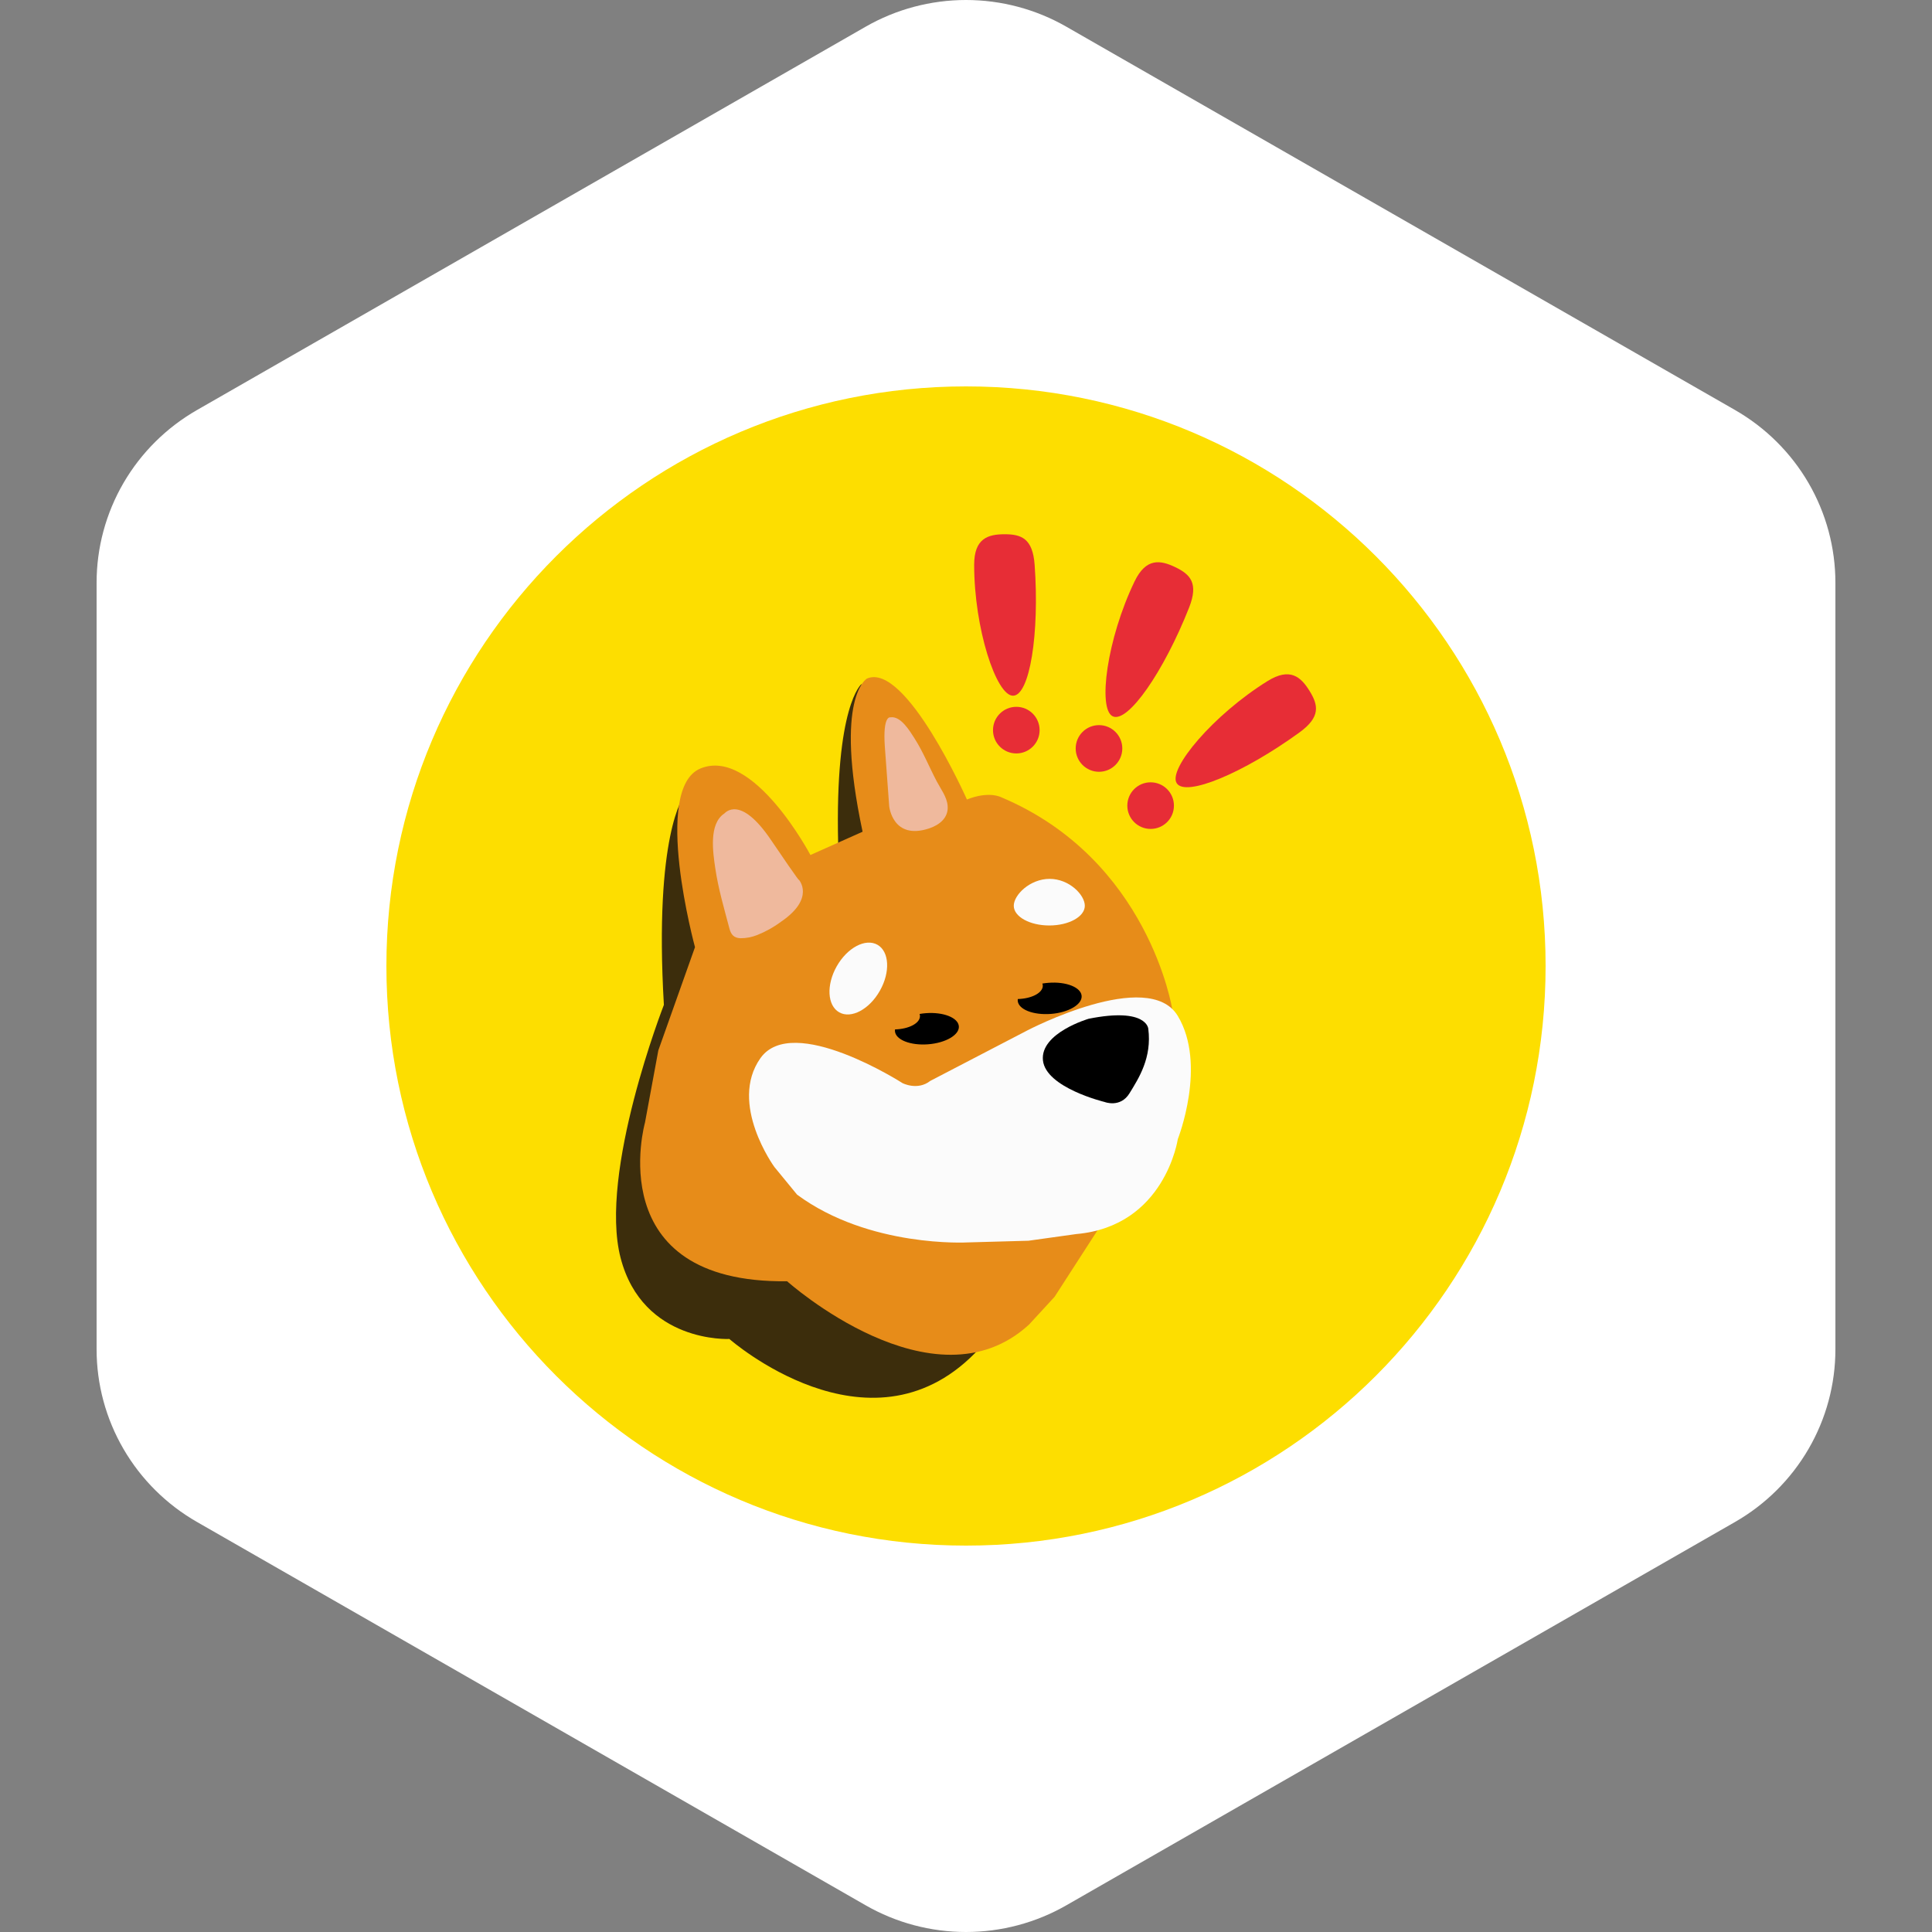 <svg width="40" height="40" viewBox="0 0 40 40" fill="none" xmlns="http://www.w3.org/2000/svg">
<rect x="0" y="0" width="40" height="40" fill="#808080" stroke="none"/>
<path fill-rule="evenodd" clip-rule="evenodd" d="M22.078 0.553L35.922 8.489C36.553 8.851 37.078 9.372 37.443 9.999C37.808 10.627 38 11.339 38 12.063V27.937C38 28.661 37.808 29.373 37.443 30C37.078 30.628 36.553 31.149 35.922 31.511L22.078 39.447C21.447 39.809 20.73 40 20 40C19.27 40 18.553 39.809 17.922 39.447L4.079 31.511C3.447 31.149 2.922 30.628 2.557 30C2.192 29.373 2 28.661 2 27.937V12.063C2 11.339 2.192 10.627 2.557 9.999C2.922 9.372 3.447 8.851 4.079 8.489L17.922 0.553C18.553 0.191 19.27 0 20 0C20.73 0 21.447 0.191 22.078 0.553Z" fill="white"/>
<g clip-path="url(#clip0_682_10931)">
<path d="M20 32C26.627 32 32 26.627 32 20C32 13.373 26.627 8 20 8C13.373 8 8 13.373 8 20C8 26.627 13.373 32 20 32Z" fill="#FDDE00"/>
<path d="M14.159 16.484C14.159 16.484 13.538 17.265 13.745 20.805C13.745 20.805 12.389 24.275 12.849 26.044C13.309 27.814 15.101 27.722 15.101 27.722C15.101 27.722 17.974 30.25 20.18 28.021C22.386 25.791 18.341 17.151 18.341 17.151L17.836 14.163C17.836 14.163 17.284 14.6 17.353 17.472C17.422 20.345 16.227 18.323 16.227 18.323L14.159 16.484Z" fill="#3C2D0C"/>
<path d="M14.389 19.61L13.63 21.747L13.354 23.241C13.354 23.241 12.412 26.573 16.296 26.527C16.296 26.527 19.329 29.239 21.306 27.423L21.834 26.849L22.754 25.424L24.27 20.896C24.27 20.896 23.788 17.794 20.731 16.507C20.731 16.507 20.479 16.369 20.019 16.553C20.019 16.553 18.755 13.704 17.951 14.048C17.951 14.048 17.261 14.416 17.859 17.22L16.779 17.702C16.779 17.702 15.597 15.462 14.504 15.91C13.492 16.323 14.389 19.61 14.389 19.61Z" fill="#E78C19"/>
<path d="M18.319 15.45L18.41 16.691C18.41 16.691 18.479 17.403 19.238 17.151C19.452 17.079 19.64 16.93 19.62 16.685C19.606 16.501 19.477 16.335 19.394 16.177C19.238 15.881 19.113 15.566 18.932 15.284C18.839 15.139 18.648 14.815 18.433 14.852C18.433 14.852 18.275 14.807 18.319 15.45Z" fill="#EFB99D"/>
<path d="M14.996 16.843C15.011 16.834 15.32 16.442 15.962 17.39C16.604 18.338 16.539 18.213 16.539 18.213C16.539 18.213 16.884 18.593 16.177 19.079C16.023 19.194 15.855 19.288 15.677 19.359C15.566 19.403 15.448 19.426 15.329 19.425C15.195 19.419 15.135 19.351 15.102 19.224C14.993 18.811 14.871 18.399 14.809 17.975C14.762 17.656 14.669 17.058 14.996 16.843Z" fill="#EFB99D"/>
<path d="M22.46 18.753C22.46 18.978 22.131 19.161 21.724 19.161C21.318 19.161 20.989 18.978 20.989 18.753C20.989 18.528 21.325 18.196 21.731 18.196C22.138 18.196 22.46 18.528 22.46 18.753Z" fill="#FBFBFB"/>
<path d="M18.217 20.512C18.436 20.126 18.413 19.7 18.166 19.56C17.919 19.421 17.542 19.62 17.323 20.007C17.105 20.393 17.128 20.819 17.375 20.959C17.621 21.099 17.999 20.899 18.217 20.512Z" fill="#FBFBFB"/>
<path d="M19.26 22.379L21.271 21.333C21.271 21.333 23.776 20.023 24.385 21.034C24.994 22.046 24.385 23.585 24.385 23.585C24.385 23.585 24.121 25.389 22.282 25.55L21.294 25.688L20.03 25.723C20.03 25.723 17.996 25.837 16.503 24.734L16.032 24.16C16.032 24.16 15.078 22.85 15.744 21.908C16.411 20.965 18.686 22.425 18.686 22.425C18.686 22.425 18.996 22.586 19.26 22.379Z" fill="#FBFBFB"/>
<path d="M23.822 17.162C24.089 17.162 24.305 16.946 24.305 16.68C24.305 16.413 24.089 16.197 23.822 16.197C23.556 16.197 23.34 16.413 23.34 16.68C23.34 16.946 23.556 17.162 23.822 17.162Z" fill="#E72D36"/>
<path d="M22.754 15.979C23.02 15.979 23.236 15.762 23.236 15.496C23.236 15.229 23.02 15.013 22.754 15.013C22.487 15.013 22.271 15.229 22.271 15.496C22.271 15.762 22.487 15.979 22.754 15.979Z" fill="#E72D36"/>
<path d="M21.042 15.599C21.308 15.599 21.524 15.383 21.524 15.117C21.524 14.85 21.308 14.634 21.042 14.634C20.775 14.634 20.559 14.85 20.559 15.117C20.559 15.383 20.775 15.599 21.042 15.599Z" fill="#E72D36"/>
<path d="M21.421 11.693C21.524 13.117 21.319 14.404 20.973 14.404C20.627 14.404 20.169 13.014 20.169 11.693C20.169 11.147 20.455 11.061 20.8 11.061C21.146 11.061 21.381 11.148 21.421 11.693Z" fill="#E72D36"/>
<path d="M24.618 12.582C24.093 13.91 23.349 14.98 23.037 14.83C22.725 14.68 22.916 13.228 23.49 12.038C23.727 11.547 24.022 11.593 24.334 11.743C24.645 11.893 24.819 12.074 24.618 12.582Z" fill="#E72D36"/>
<path d="M26.903 15.165C25.746 16.005 24.544 16.508 24.362 16.214C24.179 15.921 25.12 14.798 26.243 14.101C26.707 13.813 26.931 14.011 27.113 14.305C27.295 14.599 27.345 14.845 26.903 15.165Z" fill="#E72D36"/>
<path d="M19.165 20.977C19.122 20.98 19.08 20.986 19.039 20.993C19.044 21.007 19.047 21.023 19.047 21.038C19.047 21.185 18.818 21.305 18.53 21.313C18.529 21.325 18.528 21.338 18.529 21.35C18.543 21.528 18.85 21.649 19.215 21.621C19.581 21.593 19.866 21.425 19.852 21.248C19.838 21.07 19.531 20.948 19.165 20.977Z" fill="black"/>
<path d="M21.708 20.348C21.664 20.351 21.622 20.357 21.581 20.363C21.587 20.378 21.589 20.393 21.59 20.409C21.59 20.556 21.361 20.676 21.073 20.684C21.071 20.696 21.07 20.709 21.071 20.721C21.085 20.899 21.392 21.02 21.758 20.992C22.123 20.964 22.408 20.796 22.394 20.619C22.381 20.441 22.073 20.319 21.708 20.348Z" fill="black"/>
<path d="M22.541 21.092C22.541 21.092 21.533 21.385 21.593 21.954C21.654 22.522 22.869 22.815 22.869 22.815C22.869 22.815 23.196 22.945 23.386 22.634C23.576 22.324 23.851 21.902 23.774 21.299C23.774 21.299 23.748 20.851 22.541 21.092Z" fill="black"/>
</g>
<defs>
<clipPath id="clip0_682_10931">
<rect width="24" height="24" fill="white" transform="translate(8 8)"/>
</clipPath>
</defs>
</svg>

